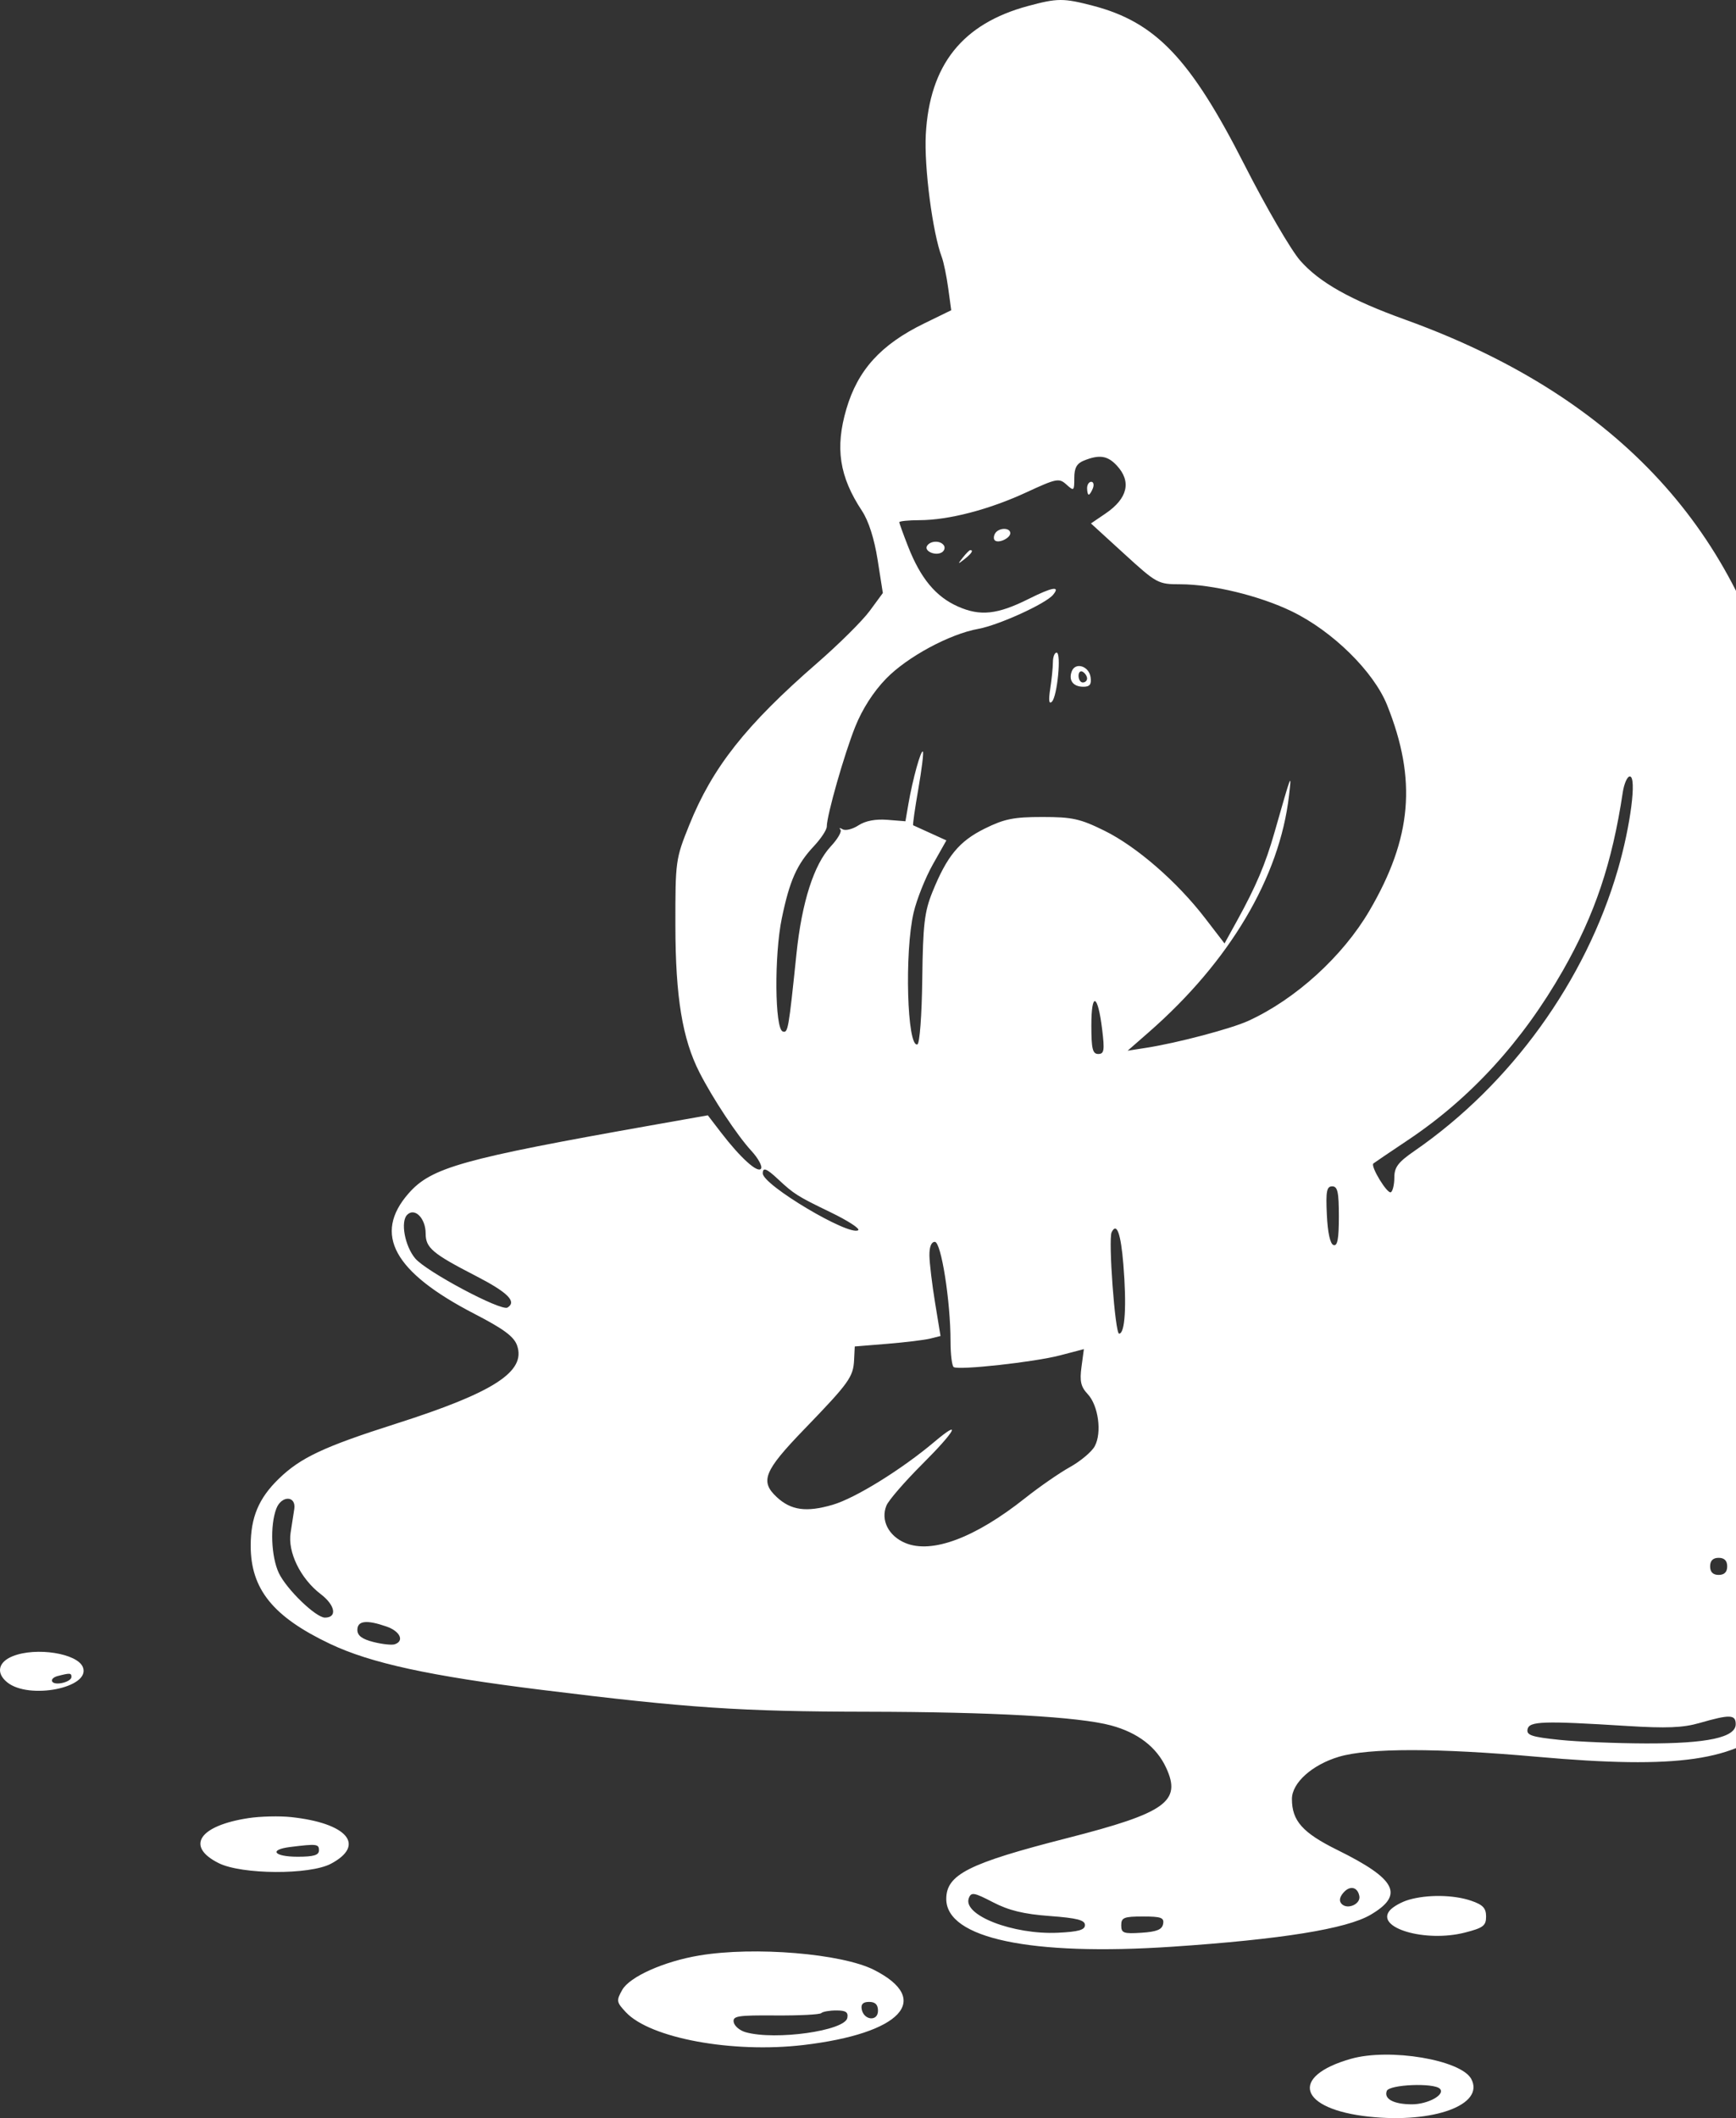 <?xml version="1.0" encoding="UTF-8"?> <svg xmlns="http://www.w3.org/2000/svg" width="478" height="583" viewBox="0 0 478 583" fill="none"><rect x="0" y="0" width="478" height="583" fill="#333333" stroke="none"/><path fill-rule="evenodd" clip-rule="evenodd" d="M283.092 1.644C264.981 6.519 255.958 17.848 254.914 37.016C254.426 45.973 256.788 64.083 259.317 70.77C259.835 72.142 260.632 75.992 261.088 79.328L261.917 85.392L254.477 89.019C242.568 94.825 236.208 101.811 233.051 112.555C229.897 123.29 231.102 131.173 237.339 140.609C239.166 143.373 240.734 148.28 241.65 154.092L243.088 163.227L239.466 168.153C237.475 170.862 230.956 177.328 224.981 182.523C205.376 199.565 196.178 211.21 189.782 227.093C186.016 236.445 185.943 236.975 185.965 254.844C185.99 274.389 187.891 285.96 192.589 295.171C196.25 302.351 202.995 312.541 206.864 316.739C208.748 318.784 209.958 320.993 209.552 321.65C208.694 323.038 203.919 318.743 198.562 311.765L194.893 306.985L179.253 309.756C127.237 318.973 118.758 321.35 112.509 328.469C102.66 339.688 108.383 350.135 130.69 361.658C138.709 365.801 141.512 367.881 142.373 370.329C144.9 377.516 135.967 383.282 108.976 391.886C89.123 398.215 82.743 401.214 76.746 407.04C71.231 412.396 69.026 417.653 69.026 425.438C69.026 437.393 75.177 445.006 90.856 452.456C102.048 457.773 118.325 461.312 149.193 465.136C189.441 470.123 203.806 471.088 238.69 471.146C273.429 471.203 297.099 472.534 305.936 474.923C313.292 476.912 318.442 480.862 321.078 486.538C325.409 495.861 321.004 498.994 293.801 505.941C266.685 512.867 260.551 515.956 260.551 522.686C260.551 533.527 283.816 538.437 322.774 535.821C352.81 533.803 370.752 530.917 377.374 527.036C386.723 521.555 384.512 517.231 368.252 509.204C358.659 504.468 355.725 501.178 355.725 495.157C355.725 490.729 361.296 485.729 368.67 483.539C376.862 481.105 395.85 481.11 423.305 483.553C462.045 487 478.083 484.671 489.053 474.005C493.752 469.437 494.375 468.236 494.375 463.734C494.375 459.57 493.428 457.336 489.199 451.522C472.498 428.564 475.929 418.832 502.894 412.671L512 410.589V385.793V360.996L509.101 359.675C504.655 357.649 499.356 349.415 497.86 342.212C496.846 337.321 496.859 327.886 497.916 303.807C499.862 259.483 497.569 227.231 490.299 196.667C477.837 144.279 443.794 108.502 386.863 87.965C371.82 82.538 363.299 77.745 358.011 71.735C355.482 68.863 348.577 57.002 342.665 45.379C327.79 16.131 318.219 6.084 300.947 1.584C292.793 -0.541 291.19 -0.535 283.092 1.644ZM298.444 126.775C296.477 127.566 295.801 128.797 295.801 131.584C295.801 135.146 295.695 135.233 293.64 133.374C291.609 131.536 290.941 131.666 282.574 135.533C272.336 140.265 261.247 143.15 253.207 143.175C250.137 143.184 247.626 143.437 247.626 143.736C247.626 144.036 248.725 147.077 250.068 150.494C253.502 159.228 257.687 164.252 263.775 166.946C269.922 169.665 274.631 169.157 283.266 164.837C289.807 161.565 292.055 161.193 289.949 163.731C287.908 166.19 274.945 172.085 269.363 173.093C261.469 174.517 249.824 180.8 244.008 186.773C240.512 190.363 237.442 195.137 235.484 200.028C232.445 207.623 227.651 224.441 227.651 227.51C227.651 228.393 226.066 230.806 224.128 232.871C219.405 237.909 217.414 242.379 215.263 252.781C213.159 262.957 213.329 283.18 215.525 283.907C216.971 284.387 217.123 283.528 219.309 262.483C220.78 248.326 224.114 237.92 228.773 232.939C230.67 230.912 231.855 228.843 231.406 228.344C230.956 227.844 231.234 227.807 232.024 228.26C232.814 228.714 234.776 228.223 236.384 227.168C238.273 225.931 241.083 225.392 244.307 225.65L249.305 226.049L250.139 221.217C251.297 214.499 253.563 206.328 254.113 206.878C254.365 207.131 253.799 211.765 252.854 217.176C251.91 222.587 251.273 227.078 251.437 227.155C251.603 227.232 253.729 228.199 256.161 229.305L260.583 231.316L256.859 237.917C254.81 241.549 252.431 247.504 251.572 251.151C249.016 262.019 249.759 288.411 252.597 287.465C253.233 287.253 253.817 279.441 253.942 269.498C254.13 254.521 254.542 250.97 256.705 245.608C260.733 235.629 264.073 231.567 271.126 228.074C276.539 225.394 279.119 224.874 287.015 224.874C295.248 224.874 297.409 225.351 304.085 228.639C312.94 233 324.084 242.674 331.782 252.68L337.166 259.679L340.607 253.442C345.83 243.972 348.424 237.866 350.896 229.218C355.71 212.374 355.68 212.453 354.922 218.998C352.325 241.449 338.589 264.627 316.357 284.071L310.488 289.203L315.775 288.376C324.231 287.051 338.953 283.159 343.709 280.99C356.701 275.067 369.72 263.232 377.073 250.661C388.784 230.64 390.162 214.628 381.942 194.09C378.247 184.857 366.938 173.731 355.715 168.287C346.844 163.983 333.825 160.823 324.944 160.818C318.862 160.813 318.493 160.612 309.55 152.444L300.387 144.074L304.409 141.341C310.51 137.194 311.603 132.535 307.505 128.136C304.955 125.399 302.708 125.061 298.444 126.775ZM299.325 134.378C299.325 135.347 299.533 136.141 299.787 136.141C300.041 136.141 300.553 135.347 300.926 134.378C301.297 133.408 301.089 132.615 300.464 132.615C299.838 132.615 299.325 133.408 299.325 134.378ZM274.015 146.797C273.588 147.486 273.534 148.345 273.895 148.704C274.861 149.672 278.176 148.163 278.176 146.755C278.176 145.16 275.007 145.191 274.015 146.797ZM255.258 150.252C254.365 151.697 257.599 153.105 259.338 152.03C260.027 151.605 260.285 150.765 259.913 150.163C259.016 148.711 256.176 148.765 255.258 150.252ZM265.1 153.476C263.64 155.34 263.681 155.381 265.544 153.92C267.502 152.384 268.123 151.419 267.156 151.419C266.913 151.419 265.987 152.345 265.1 153.476ZM289.913 182.27C289.906 183.725 289.572 187.03 289.172 189.616C288.681 192.786 288.833 193.934 289.634 193.142C291.132 191.663 292.284 179.626 290.928 179.626C290.377 179.626 289.92 180.815 289.913 182.27ZM295.105 184.771C294.154 187.25 295.489 189.028 298.302 189.028C300.076 189.028 300.571 188.374 300.289 186.396C299.851 183.323 296.111 182.152 295.105 184.771ZM296.975 186.021C296.975 187.028 297.504 187.853 298.15 187.853C298.797 187.853 299.325 187.356 299.325 186.747C299.325 186.138 298.797 185.314 298.15 184.915C297.504 184.515 296.975 185.013 296.975 186.021ZM446.818 218.116C443.891 237.568 439.14 251.7 430.333 267.138C419.2 286.657 404.964 302.236 387.728 313.76C382.728 317.103 378.42 320.019 378.155 320.241C377.276 320.978 382.014 328.754 382.978 328.158C383.5 327.836 383.925 326.006 383.925 324.091C383.925 321.269 384.967 319.893 389.43 316.815C416 298.494 436.589 270.01 445.505 239.236C448.993 227.195 450.716 213.709 448.765 213.709C448.059 213.709 447.184 215.693 446.818 218.116ZM300.5 282.228C300.5 288.693 300.84 290.102 302.398 290.102C304.021 290.102 304.177 289.122 303.473 283.344C302.274 273.497 300.5 272.831 300.5 282.228ZM210.026 322.972C210.026 326.154 233.667 340.242 236.287 338.621C236.925 338.227 233.524 336.01 228.73 333.693C219.521 329.242 218.622 328.676 214.135 324.479C211.053 321.596 210.026 321.22 210.026 322.972ZM365.344 334.373C365.577 339.316 366.256 342.39 367.182 342.698C368.264 343.058 368.65 340.998 368.65 334.86C368.65 328.092 368.307 326.536 366.813 326.536C365.292 326.536 365.038 327.89 365.344 334.373ZM112.11 334.371C110.227 336.253 111.469 342.979 114.325 346.373C117.382 350.007 137.995 360.977 139.74 359.898C142.372 358.272 139.821 355.726 131.007 351.188C119.072 345.042 117.201 343.461 117.201 339.517C117.201 335.319 114.196 332.283 112.11 334.371ZM306.084 339.17C305.124 341.136 307.033 367.083 308.138 367.083C309.777 367.083 310.246 359.426 309.309 347.985C308.61 339.458 307.468 336.335 306.084 339.17ZM255.913 345.634C255.947 347.735 256.648 353.565 257.472 358.59L258.969 367.728L256.154 368.434C254.606 368.823 249.292 369.471 244.346 369.875L235.354 370.609L235.171 374.319C234.938 379.021 233.799 380.602 221.384 393.456C210.378 404.853 209.216 407.718 213.844 412.04C217.778 415.712 221.993 416.302 229.245 414.194C235.481 412.381 248.214 404.505 257.313 396.834C265.007 390.349 263.092 393.866 253.975 402.963C249.135 407.792 244.683 412.934 244.081 414.388C242.429 418.371 244.636 422.762 249.262 424.695C256.581 427.754 268.464 423.306 282.288 412.332C286.166 409.254 291.717 405.412 294.625 403.795C297.534 402.177 300.594 399.602 301.428 398.072C303.451 394.355 302.44 386.853 299.493 383.715C297.604 381.702 297.254 380.181 297.78 376.265L298.441 371.343L291.822 373.072C284.801 374.907 264.091 377.188 262.607 376.291C262.122 375.999 261.726 372.809 261.726 369.203C261.726 358.141 259.148 341.814 257.402 341.814C256.423 341.814 255.874 343.222 255.913 345.634ZM76.079 415.26C74.316 419.901 74.658 428.504 76.784 432.987C78.9 437.446 86.967 445.239 89.466 445.239C92.916 445.239 92.318 441.833 88.332 438.793C82.743 434.527 79.156 427.202 80.025 421.824C80.4 419.512 80.853 416.582 81.034 415.314C81.561 411.622 77.479 411.578 76.079 415.26ZM470.875 431.136C470.875 432.702 471.659 433.486 473.225 433.486C474.791 433.486 475.575 432.702 475.575 431.136C475.575 429.569 474.791 428.785 473.225 428.785C471.659 428.785 470.875 429.569 470.875 431.136ZM98.401 448.621C98.401 450.192 99.677 451.153 102.813 451.95C105.241 452.566 107.884 452.85 108.688 452.582C111.402 451.677 110.176 449.003 106.451 447.705C100.95 445.787 98.401 446.077 98.401 448.621ZM3.494 455.862C-0.514 457.472 -1.152 460.511 1.985 463.052C7.987 467.912 24.997 464.543 22.839 458.92C21.363 455.074 9.95 453.27 3.494 455.862ZM15.843 461.331C14.705 461.628 14.043 462.31 14.376 462.847C15.131 464.069 19.676 462.963 19.676 461.555C19.676 460.469 19.241 460.444 15.843 461.331ZM484.35 464.162C483.919 465.52 484.151 467.215 484.867 467.931C486.625 469.689 490.258 466.084 489.285 463.547C488.265 460.888 485.27 461.26 484.35 464.162ZM467.938 474.252C463.404 475.556 458.843 475.741 447.963 475.062C424.826 473.618 421.039 473.747 420.6 475.983C420.283 477.605 421.765 478.094 429.391 478.885C434.435 479.408 445.172 479.852 453.25 479.872C470.058 479.916 477.925 478.227 477.925 474.575C477.925 471.888 476.333 471.837 467.938 474.252ZM68.393 500.431C54.797 502.507 51.023 508.221 60.214 512.818C66.55 515.987 85.262 516.089 91.117 512.987C100.809 507.853 95.619 501.789 80.129 500.144C76.93 499.806 71.65 499.934 68.393 500.431ZM79.895 508.379C73.929 509.119 75.416 511.055 81.951 511.055C86.39 511.055 87.826 510.623 87.826 509.292C87.826 507.54 87.217 507.47 79.895 508.379ZM369.816 521.055C368.802 522.277 368.675 523.302 369.443 524.071C371.079 525.707 374.713 524.06 374.289 521.875C373.787 519.29 371.612 518.891 369.816 521.055ZM266.769 522.434C264.967 527.129 278.938 532.56 291.308 531.975C296.973 531.705 298.738 531.204 298.738 529.859C298.738 528.492 296.555 527.934 289.03 527.375C281.873 526.842 277.77 525.847 273.413 523.585C268.193 520.876 267.417 520.742 266.769 522.434ZM387.892 522.908C385.872 523.494 383.51 524.829 382.642 525.876C378.678 530.654 392.471 534.702 403.313 531.942C408.397 530.648 409.188 530.052 409.188 527.508C409.188 525.201 408.304 524.269 405.075 523.167C400.245 521.521 393.054 521.411 387.892 522.908ZM308.725 529.924C308.725 532.071 309.344 532.299 314.296 531.98C318.493 531.71 319.963 531.115 320.257 529.565C320.587 527.826 319.729 527.508 314.686 527.508C309.456 527.508 308.725 527.805 308.725 529.924ZM192.612 538.226C182.846 539.85 173.358 544.081 171.321 547.719C169.66 550.686 169.726 551.078 172.355 553.877C179.057 561.013 201.694 565.186 221.212 562.883C248.1 559.711 256.851 550.415 240.672 542.209C231.784 537.701 207.741 535.708 192.612 538.226ZM237.272 553.058C237.861 556.121 241.751 556.463 241.751 553.45C241.751 551.769 240.996 551.014 239.315 551.014C237.633 551.014 237 551.648 237.272 553.058ZM226.136 554.096C225.734 554.498 220.06 554.789 213.528 554.743C203.081 554.669 201.696 554.894 202.026 556.605C202.232 557.674 203.719 558.918 205.332 559.366C213.56 561.656 232.639 558.966 233.309 555.421C233.607 553.845 232.901 553.365 230.283 553.365C228.404 553.365 226.538 553.694 226.136 554.096ZM371.998 566.673C354.846 571.531 357.662 580.541 376.976 582.604C394.78 584.507 408.89 579.301 405.106 572.225C402.289 566.963 382.622 563.664 371.998 566.673ZM381.842 575.52C381 577.715 383.728 579.181 388.695 579.203C393.18 579.222 398.066 576.519 396.455 574.91C394.775 573.23 382.525 573.743 381.842 575.52Z" fill="white"></path></svg> 
